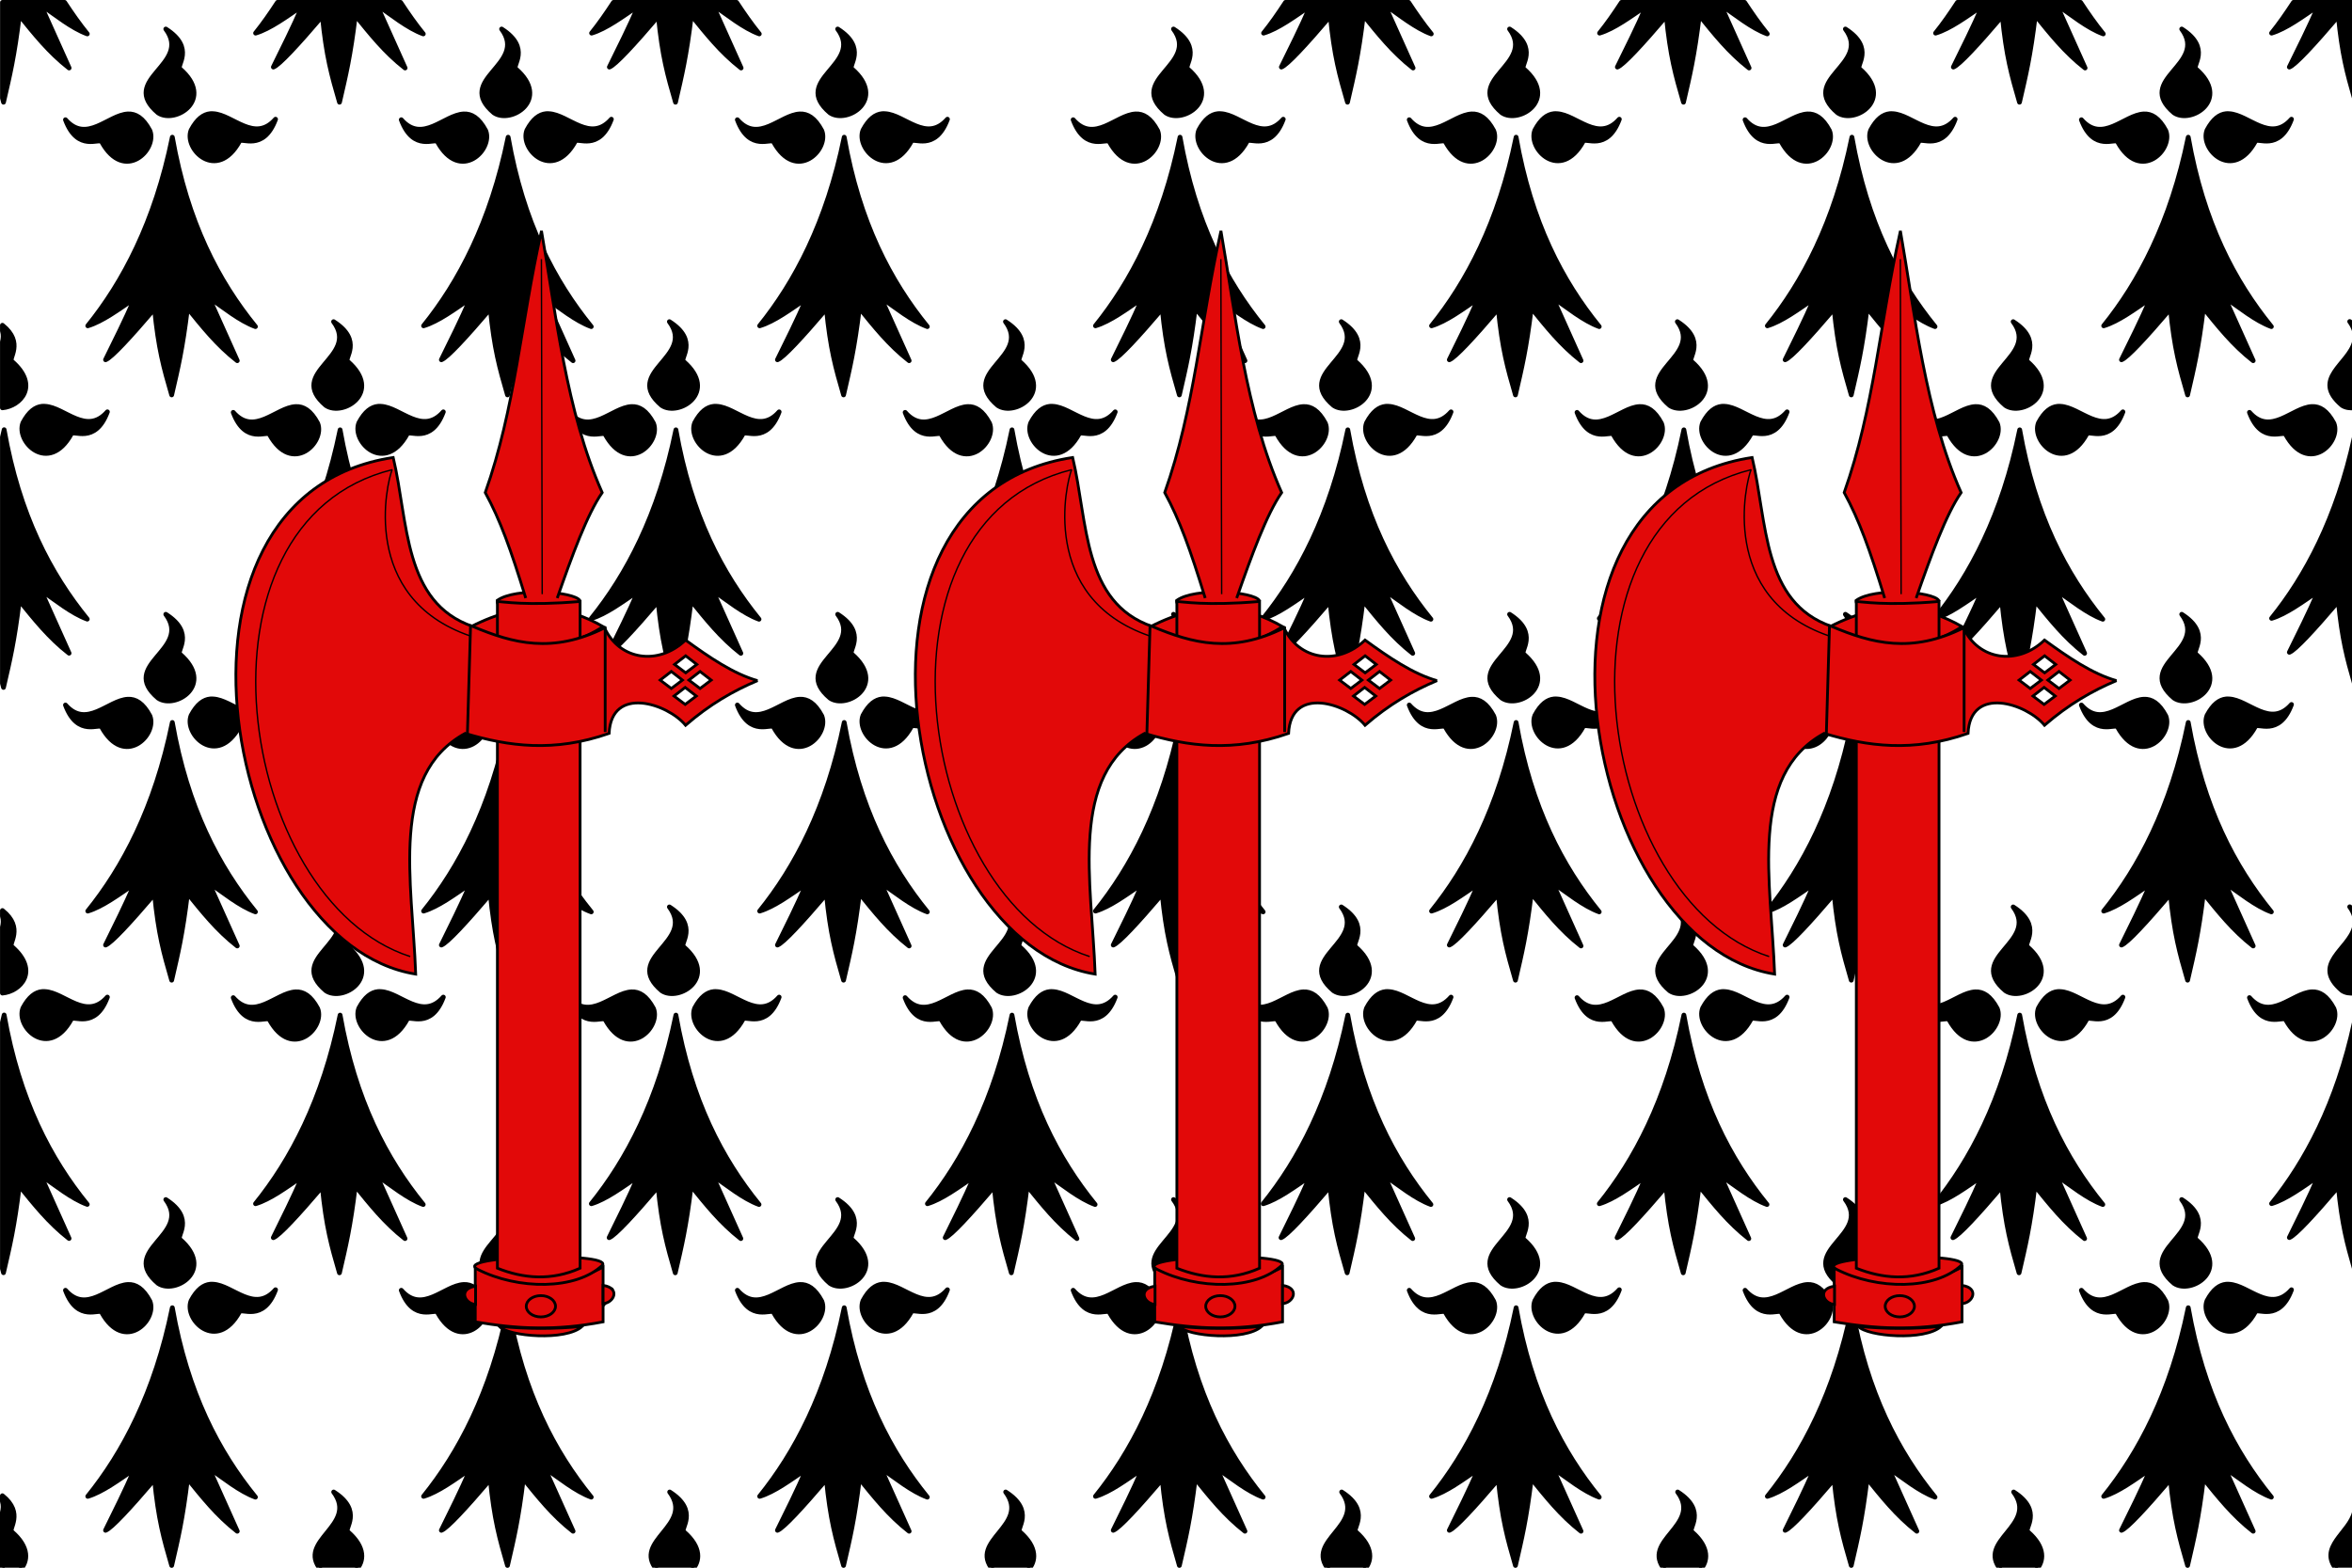 <?xml version="1.0" encoding="UTF-8"?>
<svg width="900" height="600" version="1.1" xmlns="http://www.w3.org/2000/svg" xmlns:xlink="http://www.w3.org/1999/xlink">
 <rect width="900" height="600" fill="#fff"/>
 <rect x="303.24" y="1647.4" width="0" height="55.585" fill="#f00" stroke-width="6.559"/>
 <g fill-rule="evenodd" stroke="#000" stroke-linecap="round" stroke-linejoin="round" stroke-width="1.824">
  <path d="m900.91 578.83c-1.907 7.867-14.085 13.333-6.613 22.084h6.613z"/>
  <path d="m0.912 572.46v2.178c0.449 1.495 0.319 2.862 0 4.186v22.096h6.705c3.124-3.276 3.78-8.65-3.076-14.621-1.621-0.935 4.869-7.058-3.629-13.838z"/>
  <path d="m877.62 0.912c-2.733 4.184-5.519 8.2-8.395 11.758 5.568-1.655 11.891-6.363 17.943-10.478-3.701 8.539-7.438 15.938-11.139 23.473 2.21-0.811 9.226-8.385 18.75-19.543 1.415 14.533 3.387 21.885 6.149 31.455v-36.664z"/>
  <path d="m491.91 0.912c-2.732 4.184-5.519 8.2-8.395 11.758 5.568-1.655 11.891-6.363 17.943-10.478-3.701 8.539-7.438 15.938-11.139 23.473 2.21-0.811 9.226-8.385 18.75-19.543 1.493 15.339 3.537 22.593 6.553 32.994 2.401-10.384 4.143-17.516 6.049-33.297 5.742 7.057 11.284 14.146 19.053 20.199l-10.889-24.228c5.632 3.9 11.872 9.005 17.844 11.182-3.031-3.724-5.893-7.817-8.68-12.059z"/>
  <path d="m0.942 0.912v36.664c0.153 0.531 0.246 0.993 0.404 1.539 2.401-10.384 4.141-17.516 6.047-33.297 5.742 7.057 11.284 14.146 19.053 20.199l-10.887-24.228c5.632 3.9 11.87 9.005 17.842 11.182-3.031-3.724-5.893-7.817-8.68-12.059z"/>
 </g>
 <g id="h">
  <g fill-rule="evenodd" stroke="#000" stroke-linecap="round" stroke-linejoin="round" stroke-width="1.824">
   <path d="m900.93 167.29c-6.745 31.038-18.709 53.286-31.703 69.365 5.568-1.655 11.891-6.364 17.943-10.479-3.701 8.539-7.438 15.938-11.139 23.473 2.21-0.811 9.226-8.385 18.75-19.543 1.415 14.533 3.387 21.885 6.149 31.455z"/>
   <path d="m1.586 164.47c-0.198 0.975-0.448 1.861-0.656 2.818v94.272c0.153 0.531 0.246 0.993 0.404 1.539 2.401-10.384 4.141-17.516 6.047-33.297 5.742 7.057 11.284 14.146 19.053 20.199l-10.887-24.228c5.632 3.9 11.87 9.005 17.842 11.182-14.16-17.402-26.086-39.918-31.803-72.484z"/>
   <path d="m884.65 155.6c-7.511 0.364-15.802 11.425-23.891 2.217 4.717 12.708 13.302 6.618 13.91 8.512 8.592 15.519 21.302 2.946 18.398-4.332-2.646-4.962-5.479-6.539-8.418-6.396z"/>
   <path d="m16.096 155.5c-2.544 0.26-4.994 1.956-7.309 6.297-2.903 7.278 9.856 19.851 18.447 4.332 0.608-1.894 9.144 4.194 13.861-8.514-8.089 9.208-16.379-1.752-23.891-2.115-0.367-0.019-0.746-0.037-1.109 0z"/>
   <path d="m900.93 130.86c-2.067 8.527-16.769 14.136-4.736 24.287 1.321 0.887 3.013 1.077 4.736 0.926z"/>
   <path d="m0.926 124.49v2.178c0.449 1.495 0.319 2.862 0 4.186v25.225c6.81-0.599 14.34-8.423 3.629-17.75-1.621-0.935 4.869-7.058-3.629-13.838z"/>
   <path d="m899.12 123.06c0.948 1.273 1.47 2.456 1.815 3.6v-2.176c-0.595-0.475-1.062-0.944-1.815-1.424z"/>
  </g>
  <g id="i">
   <use transform="translate(771.4)" xlink:href="#d"/>
   <g id="j">
    <g id="c">
     <g id="d">
      <path d="m65.942 52.512c-6.614 32.563-18.964 55.608-32.359 72.183 5.568-1.655 11.891-6.362 17.944-10.477-3.701 8.539-7.438 15.939-11.139 23.473 2.21-0.811 9.226-8.386 18.75-19.544 1.493 15.339 3.536 22.593 6.553 32.994 2.401-10.384 4.143-17.515 6.048-33.296 5.742 7.057 11.284 14.146 19.052 20.199l-10.887-24.229c5.632 3.9 11.87 9.006 17.843 11.182-14.16-17.402-26.087-39.919-31.804-72.485z" fill-rule="evenodd" stroke="#000" stroke-linecap="round" stroke-linejoin="round" stroke-width="1.824"/>
      <path d="m48.942 43.612c-7.511 0.364-15.803 11.424-23.891 2.216 4.717 12.708 13.304 6.619 13.911 8.513 8.592 15.519 21.3 2.946 18.397-4.332-2.646-4.962-5.478-6.54-8.417-6.397z" fill-rule="evenodd" stroke="#000" stroke-linecap="round" stroke-linejoin="round" stroke-width="1.824"/>
      <path d="m80.442 43.512c-2.544 0.26-4.994 1.955-7.309 6.296-2.903 7.278 9.856 19.851 18.448 4.332 0.608-1.894 9.143 4.195 13.861-8.513-8.089 9.208-16.38-1.752-23.891-2.116-0.367-0.019-0.745-0.037-1.109 0z" fill-rule="evenodd" stroke="#000" stroke-linecap="round" stroke-linejoin="round" stroke-width="1.824"/>
      <path d="m63.442 11.112c10.172 13.669-18.259 19.149-2.923 32.087 6.54 4.393 21.789-5.136 8.367-16.824-1.734-1 6.053-7.932-5.444-15.263z" fill-rule="evenodd" stroke="#000" stroke-linecap="round" stroke-linejoin="round" stroke-width="1.824"/>
     </g>
     <use transform="translate(128.5)" xlink:href="#d"/>
    </g>
    <use transform="translate(257.1)" xlink:href="#c"/>
    <use transform="translate(514.2)" xlink:href="#c"/>
   </g>
  </g>
  <use transform="translate(64.2,112)" xlink:href="#j"/>
 </g>
 <use transform="translate(0,448)" xlink:href="#i"/>
 <use transform="translate(0,224)" xlink:href="#h"/>
 <g id="g">
  <path id="f" d="m106.2 0.912c-2.733 4.184-5.519 8.2-8.395 11.758 5.568-1.655 11.893-6.363 17.945-10.478-3.701 8.539-7.439 15.938-11.141 23.473 2.21-0.811 9.226-8.385 18.75-19.543 1.493 15.339 3.537 22.593 6.553 32.994 2.401-10.384 4.143-17.516 6.049-33.297 5.742 7.057 11.284 14.146 19.053 20.199l-10.887-24.228c5.632 3.9 11.87 9.005 17.842 11.182-3.031-3.724-5.893-7.817-8.68-12.059z" fill-rule="evenodd" stroke="#000" stroke-linecap="round" stroke-linejoin="round" stroke-width="1.824"/>
  <use transform="translate(128.57)" xlink:href="#f"/>
 </g>
 <g transform="translate(257.14)">
  <use transform="translate(257.14)" xlink:href="#g"/>
 </g>
 <g id="b">
  <path id="e" d="m127.68 571.03c9.554 12.839-14.494 18.53-4.799 29.885h13.318c3.124-3.276 3.78-8.65-3.076-14.621-1.734-1 6.053-7.933-5.443-15.264z" fill-rule="evenodd" stroke="#000" stroke-linecap="round" stroke-linejoin="round" stroke-width="1.824"/>
  <use transform="translate(128.57)" xlink:href="#e"/>
 </g>
 <use transform="translate(514.28)" xlink:href="#b"/>
 <use transform="translate(257.14)" xlink:href="#b"/>
 <g id="a" transform="translate(-.365 -560.45)" stroke="#000">
  <g fill="#e20909" fill-rule="evenodd" stroke-width="1.064">
   <path d="m482.24 790.25c-2.152-3.413-24.616-5.085-31.643 0-0.482 6.003 25.497 10.451 31.643 0z"/>
   <path d="m491.14 1045.4v20.963c-18.405 3.49-32.795 2.7-48.913 0v-20.963c15.356 6.351 33.32 8.479 48.913 0z"/>
   <path d="m490.94 1044.6c-10.016 9.667-32.443 9.552-47.838 1.647-10.005-5.207 50.903-6.773 47.838-1.647z"/>
   <path d="m491.14 800.25c-16.829 10.919-33.658 7.586-50.487 0 20.758-10.635 36.582-7.913 50.487 0z"/>
   <path d="m482.34 790.65c-20.386 1.758-29.921 0.019-31.643 0v255.18c9.903 3.953 20.596 4.927 31.643 0z"/>
   <path d="m550.24 820.95c-9.179-2.586-18.359-8.867-27.538-15.528-10.471 10.029-25.385 7.565-30.981-4.658-19.958 9.912-35.006 5.948-50.417-0.549-26.657-9.122-24.613-40.005-30.476-64.668-97.027 14.665-63.877 186.16 8.606 197.72-1.291-35.61-10.217-76.14 18.933-92.132 16.53 4.95 33.995 7.369 55.077 0 0.875-18.456 22.383-11.433 29.26-3.106 9.179-7.96 18.359-13.253 27.538-17.081z"/>
   <path d="m483.14 1068.1c-10.566 1.051-21.132 1.019-31.698 0 3.353 3.847 25.487 5.705 31.698 0z"/>
   <path d="m461.74 1060.4c0 2.251 2.504 4.076 5.594 4.076 3.089 0 5.594-1.825 5.594-4.076 0-2.251-2.504-4.076-5.594-4.076-3.089 0-5.594 1.825-5.594 4.076z"/>
   <path d="m491.14 1052.4c6.688 0.988 4.264 6.693 0 6.987z"/>
   <path d="m442.34 1052.7c-6.688 0.988-4.264 6.693 0 6.987z"/>
  </g>
  <g fill="#fff" fill-rule="evenodd" stroke-width="1.064">
   <path d="m522.74 811.45 4.26 3.294-4.26 3.211-4.26-3.211z"/>
   <path d="m528.24 817.45 4.26 3.294-4.26 3.211-4.26-3.211z"/>
   <path d="m517.24 817.45 4.26 3.294-4.26 3.211-4.26-3.211z"/>
   <path d="m522.54 823.55 4.26 3.294-4.26 3.211-4.26-3.211z"/>
  </g>
  <g fill="none">
   <path d="m417.34 926.55c-66.716-21.511-87.366-166.44-6.885-186.34" stroke-width=".532px"/>
   <path d="m410.44 740.15c-2.015 4.855-12.592 49.051 29.764 63.665" stroke-width=".532px"/>
   <path d="m491.94 800.25v40.373" stroke-width="1.064"/>
   <path d="m440.44 799.45-1.217 41.724" stroke-width="1.064"/>
  </g>
  <path d="m461.54 789.35c-5.737-18.664-9.753-29.852-15.49-40.373 11.474-32.401 13.482-64.129 21.514-100.16 5.45 31.056 9.379 69.099 23.235 100.16-5.737 8.252-11.474 23.978-17.211 40.373" fill="#e20909" fill-rule="evenodd" stroke-width="1.064"/>
  <path d="m467.84 787.85-0.304-128.2" fill="none" stroke-width=".532px"/>
 </g>
 <use transform="translate(260)" xlink:href="#a"/>
 <use transform="translate(-260)" xlink:href="#a"/>
</svg>
